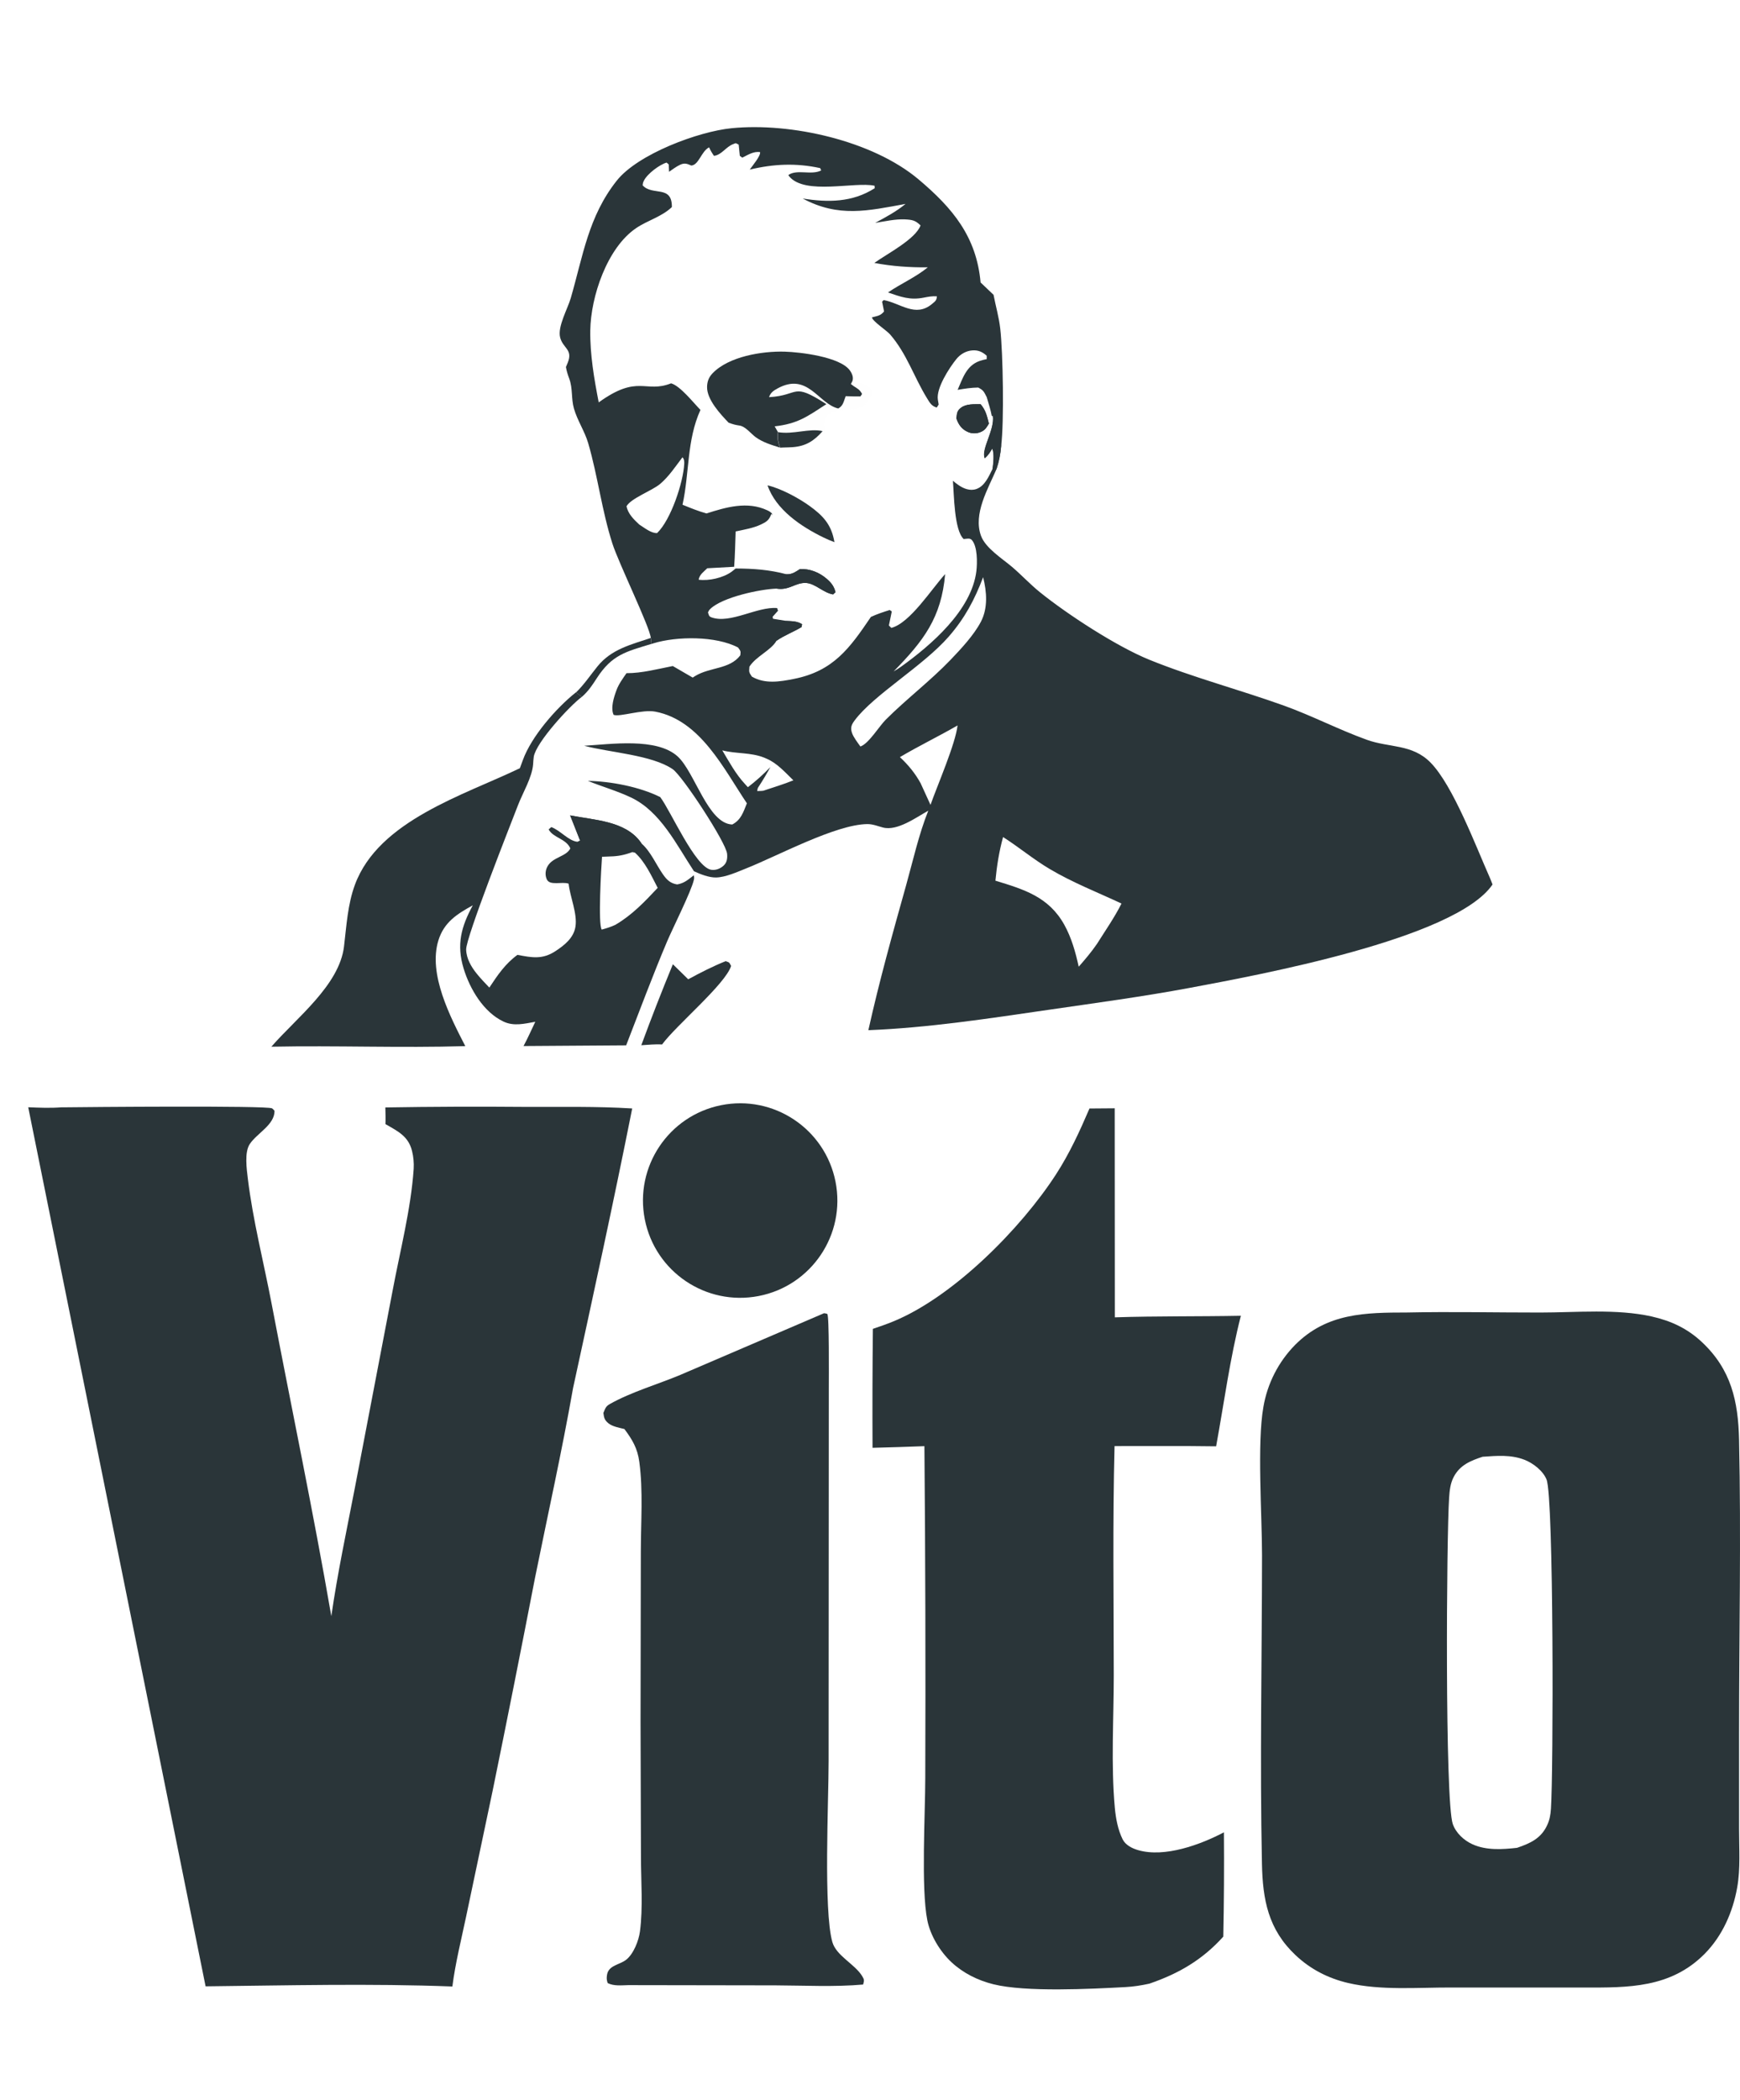 <?xml version="1.0" encoding="UTF-8"?>
<svg id="Layer_2" data-name="Layer 2" xmlns="http://www.w3.org/2000/svg" viewBox="0 0 445.76 537.62">
  <defs>
    <style>
      .cls-1 {
        fill: none;
      }

      .cls-2 {
        fill: #2a3539;
      }

      .cls-3 {
        fill: rgba(236, 232, 236, .01);
      }

      .cls-4 {
        fill: rgba(236, 232, 236, .02);
      }
    </style>
  </defs>
  <g id="Layer_1-2" data-name="Layer 1">
    <g>
      <path class="cls-2" d="M98.72,283.5c11.93-.2,23.86-.24,35.8-.14,9.13.03,18.33-.16,27.44.4-4.75,23.89-9.98,47.77-15.15,71.58-2.86,16.21-6.48,32.41-9.74,48.54-3.52,18.16-7.13,36.3-10.84,54.43l-6.8,32.24c-1.25,5.95-2.77,11.95-3.54,17.98-20.96-.8-42.24-.27-63.22-.04L7.23,283.45c2.84.12,5.64.24,8.48.02h.66c5.3-.07,51.89-.48,53.31.26.27.14.43.42.65.63.03,3.59-4.42,5.67-6.32,8.47-1.44,2.11-.81,6.47-.51,8.96,1.29,10.62,4.07,21.4,6.08,31.93,5.08,26.64,10.68,53.3,15.3,80.01,1.58-11,3.93-21.97,6.04-32.89l9.63-50.28c1.9-10.17,4.73-21.04,5.43-31.33.09-1.55-.05-3.11-.43-4.61-.93-3.78-3.68-5.06-6.8-6.85.07-1.43,0-2.85-.03-4.27Z"/>
      <path class="cls-2" d="M360.49,335.99c11.36-.24,22.75.02,34.12.01,9.17,0,19.54-1,28.52,1.01,4.97,1.12,9.16,3.06,12.91,6.59,7.45,7.01,9.26,15.06,9.48,25.01.54,24.97,0,50.06,0,75.05v24.61c0,4.89.38,10.09-.48,14.91-1.12,6.3-3.8,12.41-8.35,17-8.68,8.74-19.51,8.66-30.94,8.61h-34.01c-8.55-.02-18.02.8-26.39-1.16-5.09-1.19-9.61-3.51-13.43-7.1-7.03-6.61-8.44-14.22-8.63-23.42-.55-26.28,0-52.69.02-78.98,0-10.35-1.3-28.67.35-37.96,1.02-6,3.85-11.54,8.12-15.88,8.16-8.2,17.99-8.28,28.71-8.3ZM388.67,473.02c3.35-1.14,6.09-2.37,7.67-5.74.66-1.41.89-2.73.99-4.27.63-8.94.74-79.6-1.13-84.26-.9-2.24-3.45-4.2-5.64-5.05-3.51-1.36-7.08-1.03-10.74-.78-3.11,1.03-5.79,2.11-7.4,5.16-.87,1.65-1.06,3.51-1.18,5.34-.68,10.02-1.1,77.78.95,83.55.82,2.3,2.88,4.19,5.07,5.17,3.55,1.59,7.63,1.31,11.4.89Z"/>
      <path class="cls-2" d="M279.1,283.77l6.47-.05.03,53.51c10.76-.35,21.53-.19,32.29-.4-2.79,10.86-4.31,22.37-6.34,33.42-8.67-.13-17.35-.04-26.02-.06-.5,19.53-.21,39.16-.2,58.7,0,11.11-.74,22.84.27,33.89.25,2.71.78,5.6,1.99,8.05.74,1.5,2.44,2.35,3.98,2.79,6.79,1.98,15.99-1.4,21.98-4.56.07,8.9.02,17.8-.16,26.7-5.34,5.93-11.43,9.47-18.93,12.04-2.03.45-4.06.77-6.14.88-8.89.48-25.52,1.34-33.82-.72-3.96-.98-7.74-2.84-10.73-5.63-2.9-2.7-5.42-6.82-6.2-10.73-1.64-8.16-.53-27.36-.53-36.49.1-28.3.03-56.6-.22-84.9-4.43.17-8.86.31-13.29.42-.05-10.15-.02-20.3.09-30.45,1.75-.59,3.51-1.2,5.22-1.9,15.39-6.31,32.71-23.76,41.72-37.69,3.46-5.35,6.04-10.99,8.55-16.82Z"/>
      <path class="cls-2" d="M211.08,336.17c.28.07.6.05.85.2.53.32.4,16.19.4,18.75l-.05,95.68c0,10.21-1.34,38.19.95,46.33,1,3.55,5.72,5.62,7.64,8.73.6.97.52,1.15.25,2.17-7.38.65-15.03.24-22.44.21l-37.72-.06c-1.75.04-3.7.29-5.29-.53-.26-.84-.3-1.21-.16-2.11.39-2.47,3.24-2.54,4.92-3.87,1.9-1.51,3.21-4.9,3.52-7.25.79-6.06.27-12.78.25-18.9l-.1-34.79.07-43.63c.01-7.45.61-15.51-.39-22.89-.47-3.47-1.78-5.66-3.82-8.39-1.26-.31-3.07-.63-4.08-1.46-1.04-.85-1.14-1.45-1.3-2.66.49-1.11.54-1.64,1.62-2.26,5.41-3.07,12.35-5.07,18.12-7.49l36.77-15.77Z"/>
      <path class="cls-2" d="M184.7,282.93c13.52-2.73,26.68,6.06,29.35,19.59,2.67,13.53-6.18,26.65-19.72,29.26-13.46,2.59-26.49-6.18-29.14-19.63-2.65-13.45,6.07-26.51,19.51-29.22Z"/>
      <polyline class="cls-1" points="0 0 422.74 0 422.74 537.62"/>
      <path class="cls-2" d="M166.72,163.31c-.2-2.73-8.2-19.08-9.83-24.15-2.73-8.51-3.73-17.23-6.2-25.7-.9-3.08-2.78-5.8-3.66-8.89-.73-2.53-.26-5.15-1.21-7.67-.38-1.02-.65-1.87-.84-2.94.16-.37.32-.74.47-1.12,1.38-3.44-1.26-3.65-1.96-6.49-.68-2.76,1.95-7.33,2.73-10.04,3.13-10.77,4.51-20.9,11.78-30.06,5.4-6.81,20.89-12.59,29.44-13.43,15.18-1.5,36.11,3.18,47.89,13.11,8.74,7.36,14.83,14.67,15.88,26.38l3.32,3.16c.55,2.87,1.37,5.68,1.71,8.59.73,6.34,1.01,24.1.24,30.12-.18,2.11-.54,3.91-1.2,5.92-2.15,5.02-6.02,11.45-3.96,17.07,1.15,3.15,5.51,5.88,7.96,7.96,2.45,2.09,4.63,4.46,7.14,6.48,7.05,5.69,19.68,13.9,28.02,17.28,11.14,4.52,23.1,7.66,34.45,11.73,7.24,2.6,14.08,6.17,21.27,8.76,5.78,2.08,11.59,1.04,16.3,5.81,5.78,5.85,11.66,21.53,15.21,29.5.25.57.47,1.16.69,1.74-9.56,13.99-60.64,23.28-77.53,26.45-12.03,2.25-24.21,3.88-36.32,5.64-15.13,2.2-30.76,4.6-46.05,5.2,2.78-12.5,6.23-24.85,9.69-37.17,1.76-6.29,3.23-12.96,5.66-19.02-3.08,1.71-7.94,5.27-11.6,4.31-1.35-.35-2.6-.89-4.02-.88-8.14.09-23.04,8.19-31.07,11.36-2.24.89-5.23,2.26-7.67,2.31-1.81.04-4.03-.84-5.66-1.59-4.48-6.76-8.56-15.31-16.16-18.9-3.53-1.67-7.4-2.77-11.03-4.24,5.85.1,13.28,1.52,18.54,4.15,2.7,3.55,8.95,17.97,13.07,18.61,1.17.18,2.37-.31,3.21-1.11.84-.8.95-1.88.85-2.99-.26-2.89-11.42-19.92-13.93-21.65-5.32-3.66-16.24-4.27-22.68-6,6.76-.38,18.56-2.16,23.94,2.73,4.4,4,7.75,17.21,13.99,17.43,2.27-1.19,2.83-3.17,3.75-5.43-5.94-8.82-11.89-21.23-23.44-23.46-3.35-.65-9.11,1.42-10.7.82-.83-1.76.08-4.56.72-6.29.58-1.59,1.62-3,2.58-4.38,3.93.02,8.01-1.08,11.86-1.83l5.1,2.96c.2-.13.39-.26.59-.38,3.85-2.35,8.85-1.69,11.6-5.31.14-1.13.1-1.07-.57-2.01-5.65-2.99-15.71-2.91-21.69-1.07l-.5.16-.15-1.53ZM179.44,104.94c-3.53,7.78-2.79,16.05-4.59,24.27,2.03.82,4.03,1.65,6.15,2.23,4.98-1.6,10.46-3.2,15.56-.81.66.31.7.38,1.19.78l.13.53-.49-.82.31.26c-.69,1.73-1.06,2.06-2.75,2.88-1.95.94-4.39,1.33-6.49,1.79-.12,3.01-.15,6.04-.38,9.04l-6.89.38c-.95.95-1.97,1.58-2.21,2.93,2.63.35,6.27-.47,8.43-2.03.49-.36.61-.48,1.04-.84,4.55.02,8.63.3,13.05,1.48.2,0,.41,0,.61-.02,1.11-.14,1.88-.7,2.8-1.3,2.53-.15,4.98.84,6.89,2.49,1.16,1.01,1.87,1.9,2.24,3.42l-.61.57c-2.5-.42-4.52-2.75-6.84-2.93-2.76-.21-4.37,1.97-7.62,1.44-4.18.13-13.82,2.17-16.97,5.17-.4.39-.42.49-.63.93.26.67.17,1,.92,1.27,4.83,1.72,11.7-2.83,16.79-2.39l.24.68-1.39,1.55.11.51,3.42.55c1.46.08,2.73.04,4.02.84l-.15.75c-2.08,1.24-4.42,2.11-6.39,3.48-1.48,2.54-5.19,3.93-6.95,6.64-.12,1.39-.15,1.4.63,2.55,3.32,1.94,7.14,1.31,10.75.59,10.16-2,14.34-7.91,19.74-15.87,1.57-.73,3.16-1.25,4.82-1.77l.53.37c-.26,1.19-.51,2.39-.74,3.59l.62.62c4.8-1.23,10.37-10.05,13.79-13.77-.97,11.16-5.5,17.06-13.2,24.91.65-.38,1.27-.75,1.88-1.19,7.72-5.54,18.09-14.44,19.32-24.49.25-2.07.32-6.36-1.2-8-.49-.53-1.38-.24-2.05-.21-2.46-2.26-2.47-11.47-2.76-14.92.61.51.68.58,1.39,1.08,1.32.93,3,1.6,4.61,1.04,2.19-.77,3.18-3.23,4.14-5.13.18-1.33.51-4.06-.1-5.23-.57,1-1.03,1.72-1.9,2.47-1-2.23,2.59-7.27,2.08-10.82l-.26.03c-.29-1.62-.85-3.25-1.3-4.85-.74-1.41-.79-1.72-2.17-2.45-1.81.02-3.5.29-5.28.59,1.3-2.97,2.24-6.16,5.57-7.37.61-.22,1.25-.36,1.88-.5v-.86c-1.1-.99-2.19-1.48-3.67-1.37-1.64.12-3.08.96-4.11,2.23-1.86,2.3-5.18,7.45-4.74,10.36.07.42.13.85.21,1.27l-.49.77c-1.35-.38-1.79-1.24-2.5-2.39-3.35-5.44-5.15-11.35-9.43-16.3-.9-1.05-4.49-3.36-4.68-4.39,1.41-.39,2.17-.38,3.11-1.52l-.5-2.5.4-.41c4.28.76,8.11,4.55,12.38,1,.83-.69,1.19-.91,1.26-1.96-1.23-.09-2.2.11-3.4.34-3.51.69-5.86-.21-9.13-1.33,3.31-2.27,7.1-3.89,10.19-6.43-4.63.04-9.14-.27-13.69-1.13,3.18-2.29,10.53-6.05,11.84-9.6-1.33-1.31-2.12-1.45-4.02-1.55-2.42-.12-5.21.53-7.61.9,2.74-1.48,5.37-2.87,7.79-4.86-9.66,1.77-17.15,3.54-26.35-1.38,6.46,1.03,12.73,1.02,18.45-2.64l-.04-.63c-5.09-1.11-17.82,2.48-21.87-2.4-.09-.11-.14-.23-.21-.35,2.25-1.56,5.89.13,8.41-1.17l-.26-.59c-6.16-1.35-11.94-1.08-18.05.38.65-.95,2.82-3.48,2.65-4.47-1.66-.28-3.11.71-4.56,1.41l-.63-.46-.29-2.87c-.91-.44-.53-.47-1.4-.14-1.9.71-2.94,2.76-4.93,3.01-.5-.72-.9-1.38-1.25-2.18-2.02,1.02-2.59,4.48-4.55,4.66-1.14-.49-1.77-.74-2.96-.16-.96.46-1.87,1.16-2.75,1.76l-.08-1.88-.55-.48c-1.82.54-4.92,2.85-5.8,4.61-.29.58-.26.65-.34,1.21,2.49,2.8,7.56-.2,7.49,5.57-2.59,2.49-6.26,3.41-9.2,5.42-7.42,5.06-11.58,17.56-11.7,26.15-.09,6.17.99,12.4,2.16,18.43,10.13-7.31,11.88-2.26,18.54-4.88,2.35.66,5.71,4.96,7.51,6.79ZM251.22,103.48c1.32,1.54,1.63,3.01,2.12,4.95-.53.88-.87,1.54-1.82,2.03-1.08.55-2.35.63-3.47.16-1.62-.68-2.51-1.9-3.04-3.53.15-1.19.11-1.88,1.14-2.68,1.38-1.08,3.42-.92,5.06-.93ZM220.41,191.1c2.12-.69,4.8-5.17,6.52-6.88,5.32-5.31,11.38-9.89,16.58-15.3,2.66-2.78,5.97-6.31,7.77-9.74,1.85-3.53,1.52-7.7.58-11.42-2.2,5.81-4.72,10.52-8.82,15.22-6.53,7.49-19.16,14.85-24.07,21.41-.81,1.08-1.17,1.86-.71,3.21.38,1.14,1.46,2.51,2.16,3.5ZM163.8,134.3c1.26.79,3.04,2.26,4.54,2.16,3.52-3.36,6.69-12.91,6.95-17.7.03-.63,0-1.21-.45-1.7-1.75,2.3-3.5,4.95-5.72,6.82-2.1,1.77-7.49,3.67-8.62,5.73.39,1.93,1.88,3.39,3.29,4.69ZM235.89,200.6l2.49,5.44c1.81-5.11,6.38-15.57,6.93-20.33-4.86,2.8-9.96,5.26-14.77,8.11,2.17,2.01,3.94,4.18,5.36,6.78ZM191.61,201.51c2.09-1.61,3.92-3.24,5.75-5.15-.93,1.71-1.89,3.32-2.95,4.94-.39.6-.26.38-.44,1.2.52-.02,1.11,0,1.62-.09,2.55-.86,5.17-1.64,7.66-2.65-2.08-2.01-4.18-4.42-6.88-5.55-.22-.09-.43-.19-.65-.28-3.43-1.35-7.18-.94-10.68-1.84,1.78,2.98,3.42,6.04,5.8,8.6.16.17.31.35.47.52.1.1.2.2.29.3ZM256.97,214.28c-1.01,3.69-1.6,7.36-1.96,11.17,7.32,2.23,13.65,4.12,17.64,11.27,1.85,3.33,2.89,7.05,3.7,10.75,1.66-1.89,3.24-3.75,4.67-5.83,2.13-3.39,4.5-6.77,6.29-10.34-6.18-2.89-12.51-5.35-18.39-8.84-4.19-2.48-7.88-5.59-11.95-8.18Z"/>
      <path class="cls-2" d="M199.83,114.59c-2.16-.68-4.38-1.33-6.24-2.68-1.27-.93-2.61-2.77-4.2-2.98-1.04-.14-1.73-.36-2.72-.71-2.08-2.17-5.58-5.9-5.53-9.15.02-1.39.44-2.5,1.4-3.5,4.14-4.33,12.71-5.71,18.45-5.55,4.1.11,14.22,1.35,16.71,4.78.56.77,1.01,1.77.68,2.73-.1.27-.27.51-.4.77l.71.54c1,.65,1.6.92,2.16,2.02l-.42.62c-1.26,0-2.51,0-3.78-.06-.53,1.34-.61,2.45-1.91,3.15-5.12-1.21-7.8-9.4-15.59-5.11-1.01.55-1.77,1.09-2.13,2.21,7.99-.45,5.72-3.98,14.69,1.79-4.91,3.16-7.28,5.01-13.25,5.68l.85,1.5c-.25,1.57.02,2.51.5,3.96Z"/>
      <path class="cls-4" d="M218.71,98.82c.9-.53,1.29-.96,2.38-.6,1.35.44,1.64.84,2.33,1.98-.25,1.63-.89,2.68-2.25,3.66-2.36,1.71-9.22.29-9.82,3.66-.18,1.02-.03,2.31,0,3.35l-.3.25-.33-.76c-3.36-.81-7.57.93-11.4.26l-.85-1.5c5.97-.67,8.33-2.53,13.25-5.68-8.96-5.77-6.7-2.24-14.69-1.79.36-1.11,1.12-1.65,2.13-2.21,7.79-4.3,10.48,3.9,15.59,5.11,1.3-.71,1.38-1.82,1.91-3.15,1.26.05,2.51.06,3.78.06l.42-.62c-.56-1.1-1.17-1.37-2.16-2.02Z"/>
      <path class="cls-2" d="M196.64,124.25c3.4.79,7.87,3.19,10.73,5.25,3.61,2.6,5.65,4.87,6.4,9.29-.98-.36-1.93-.77-2.87-1.23-5.71-2.78-12.14-7.11-14.27-13.31Z"/>
      <path class="cls-2" d="M199.34,110.63c3.83.67,8.04-1.07,11.4-.26-2.19,2.49-4.28,3.84-7.66,4.1-.79.06-1.58.06-2.37.09l-.86.04c-.48-1.46-.74-2.4-.5-3.96Z"/>
      <path class="cls-2" d="M253.34,108.43c-.53.88-.87,1.54-1.82,2.03-1.08.55-2.35.63-3.47.16-1.62-.68-2.51-1.9-3.04-3.53.15-1.19.11-1.88,1.14-2.68,1.38-1.08,3.42-.92,5.06-.93,1.32,1.54,1.63,3.01,2.12,4.95Z"/>
      <path class="cls-3" d="M251.22,103.48c.12-.71.27-1.39.43-2.09l1.18.29c.44,1.59,1,3.22,1.3,4.85l-.78,1.9c-.49-1.94-.81-3.41-2.12-4.95Z"/>
      <path class="cls-2" d="M201.5,147.01c.2,0,.41,0,.61-.02,1.11-.14,1.88-.7,2.8-1.3,2.53-.15,4.98.84,6.89,2.49,1.16,1.01,1.87,1.9,2.24,3.42l-.61.57c-2.5-.42-4.52-2.75-6.84-2.93-2.76-.21-4.37,1.97-7.62,1.44l-.9-.77c.26-1.45.41-1.65,1.38-2.77l2.05-.13Z"/>
      <path class="cls-2" d="M254.38,106.5l.86-.93.69.23c.94,2.5.22,5.71.55,8.38-.18,2.11-.54,3.91-1.2,5.92l-.98-.03c.18-1.33.51-4.06-.1-5.23-.57,1-1.03,1.72-1.9,2.47-1-2.23,2.59-7.27,2.08-10.82Z"/>
      <path class="cls-2" d="M201.46,158.95c1.46.08,2.73.04,4.02.84l-.15.75c-2.08,1.24-4.42,2.11-6.39,3.48-.15-1.55-.92-3.35-.14-4.68l2.65-.39Z"/>
      <path class="cls-2" d="M147.57,177.26l1.5,1.12c-3.11,2.3-11.72,11.63-12.33,15.35-.1.63-.11,1.26-.16,1.89-.26,3.39-2.63,7.27-3.87,10.48-2.02,5.23-13.37,33.91-13.29,36.98.06,2.3,1.29,4.41,2.7,6.16,1,1.25,2.15,2.42,3.24,3.58,2.12-3.2,4.05-6.08,7.2-8.38,3.7.7,6.39,1.24,9.73-.95,2.3-1.51,4.67-3.37,5.13-6.26.53-3.36-1.37-7.56-1.75-11.01-1.62-.62-4.83.62-5.6-1.13-.48-1.1-.37-2.35.24-3.39,1.35-2.32,4.8-2.42,5.8-4.52-1.11-2.52-4.36-2.66-5.56-4.85l.68-.6c2.3.82,4.41,3.54,6.7,3.76l.68-.33-2.54-6.43c6.13,1.22,14.09,1.37,18.05,6.85.09.12.16.24.24.36,2.36,2.08,3.7,5.36,5.5,7.92.96,1.38,1.91,2.29,3.62,2.55,1.62-.29,2.48-.96,3.77-1.96l.5-.39c.07.48.13.65,0,1.19-.62,2.84-5.39,12.32-6.84,15.73-3.72,8.78-7.04,17.73-10.5,26.62l-26.29.18c1.09-2.02,2.02-4.14,3.01-6.21-2.77.49-5.49,1.21-8.16-.06-5.09-2.41-8.58-8.29-10.19-13.55-1.89-6.18-.61-10.77,2.34-16.2-4.03,2.22-7.36,4.3-8.81,8.97-2.68,8.64,3.07,19.64,6.89,27.07-16.52.5-33.13-.19-49.68.15,6.39-7.35,17.41-15.71,18.61-25.66.64-5.31.93-10.78,2.81-15.84,6.08-16.39,27.91-22.9,42.24-29.79.25-.7.52-1.39.77-2.09,2.2-6.07,8.56-13.34,13.61-17.35ZM157.63,236.76c4.32-2.53,7.45-5.85,10.86-9.47-1.58-3.05-3.25-6.73-5.85-9.03l-.67-.12-.62.22c-2.04.69-3.52.87-5.64.91-.49.01-.99.04-1.48.06-.2,2.67-1.06,17.34-.07,18.64,1.22-.34,2.32-.67,3.47-1.21Z"/>
      <path class="cls-2" d="M146.06,208.74c6.13,1.22,14.09,1.37,18.05,6.85.09.12.16.24.24.36l-1.22-.07c-1.95-1.61-6.23-5.13-8.79-4.86-2.84.31-4.07,2.06-5.75,4.14l-2.54-6.43Z"/>
      <path class="cls-2" d="M185.91,246.06c1.09.35.86.31,1.39,1.21-1.47,4.69-14.06,15.17-17.69,20.11-1.74-.12-3.57.09-5.32.19,2.56-6.96,5.26-13.87,8.09-20.73l3.93,3.85c3.15-1.71,6.26-3.3,9.59-4.64Z"/>
      <path class="cls-2" d="M147.57,177.26c2.07-2.02,3.67-4.41,5.48-6.65,3.56-4.42,8.55-5.58,13.68-7.3l.15,1.53c-6.53,1.99-10.11,2.76-14,8.79-1.16,1.8-2.17,3.33-3.81,4.76l-1.5-1.12Z"/>
    </g>
  </g>
</svg>